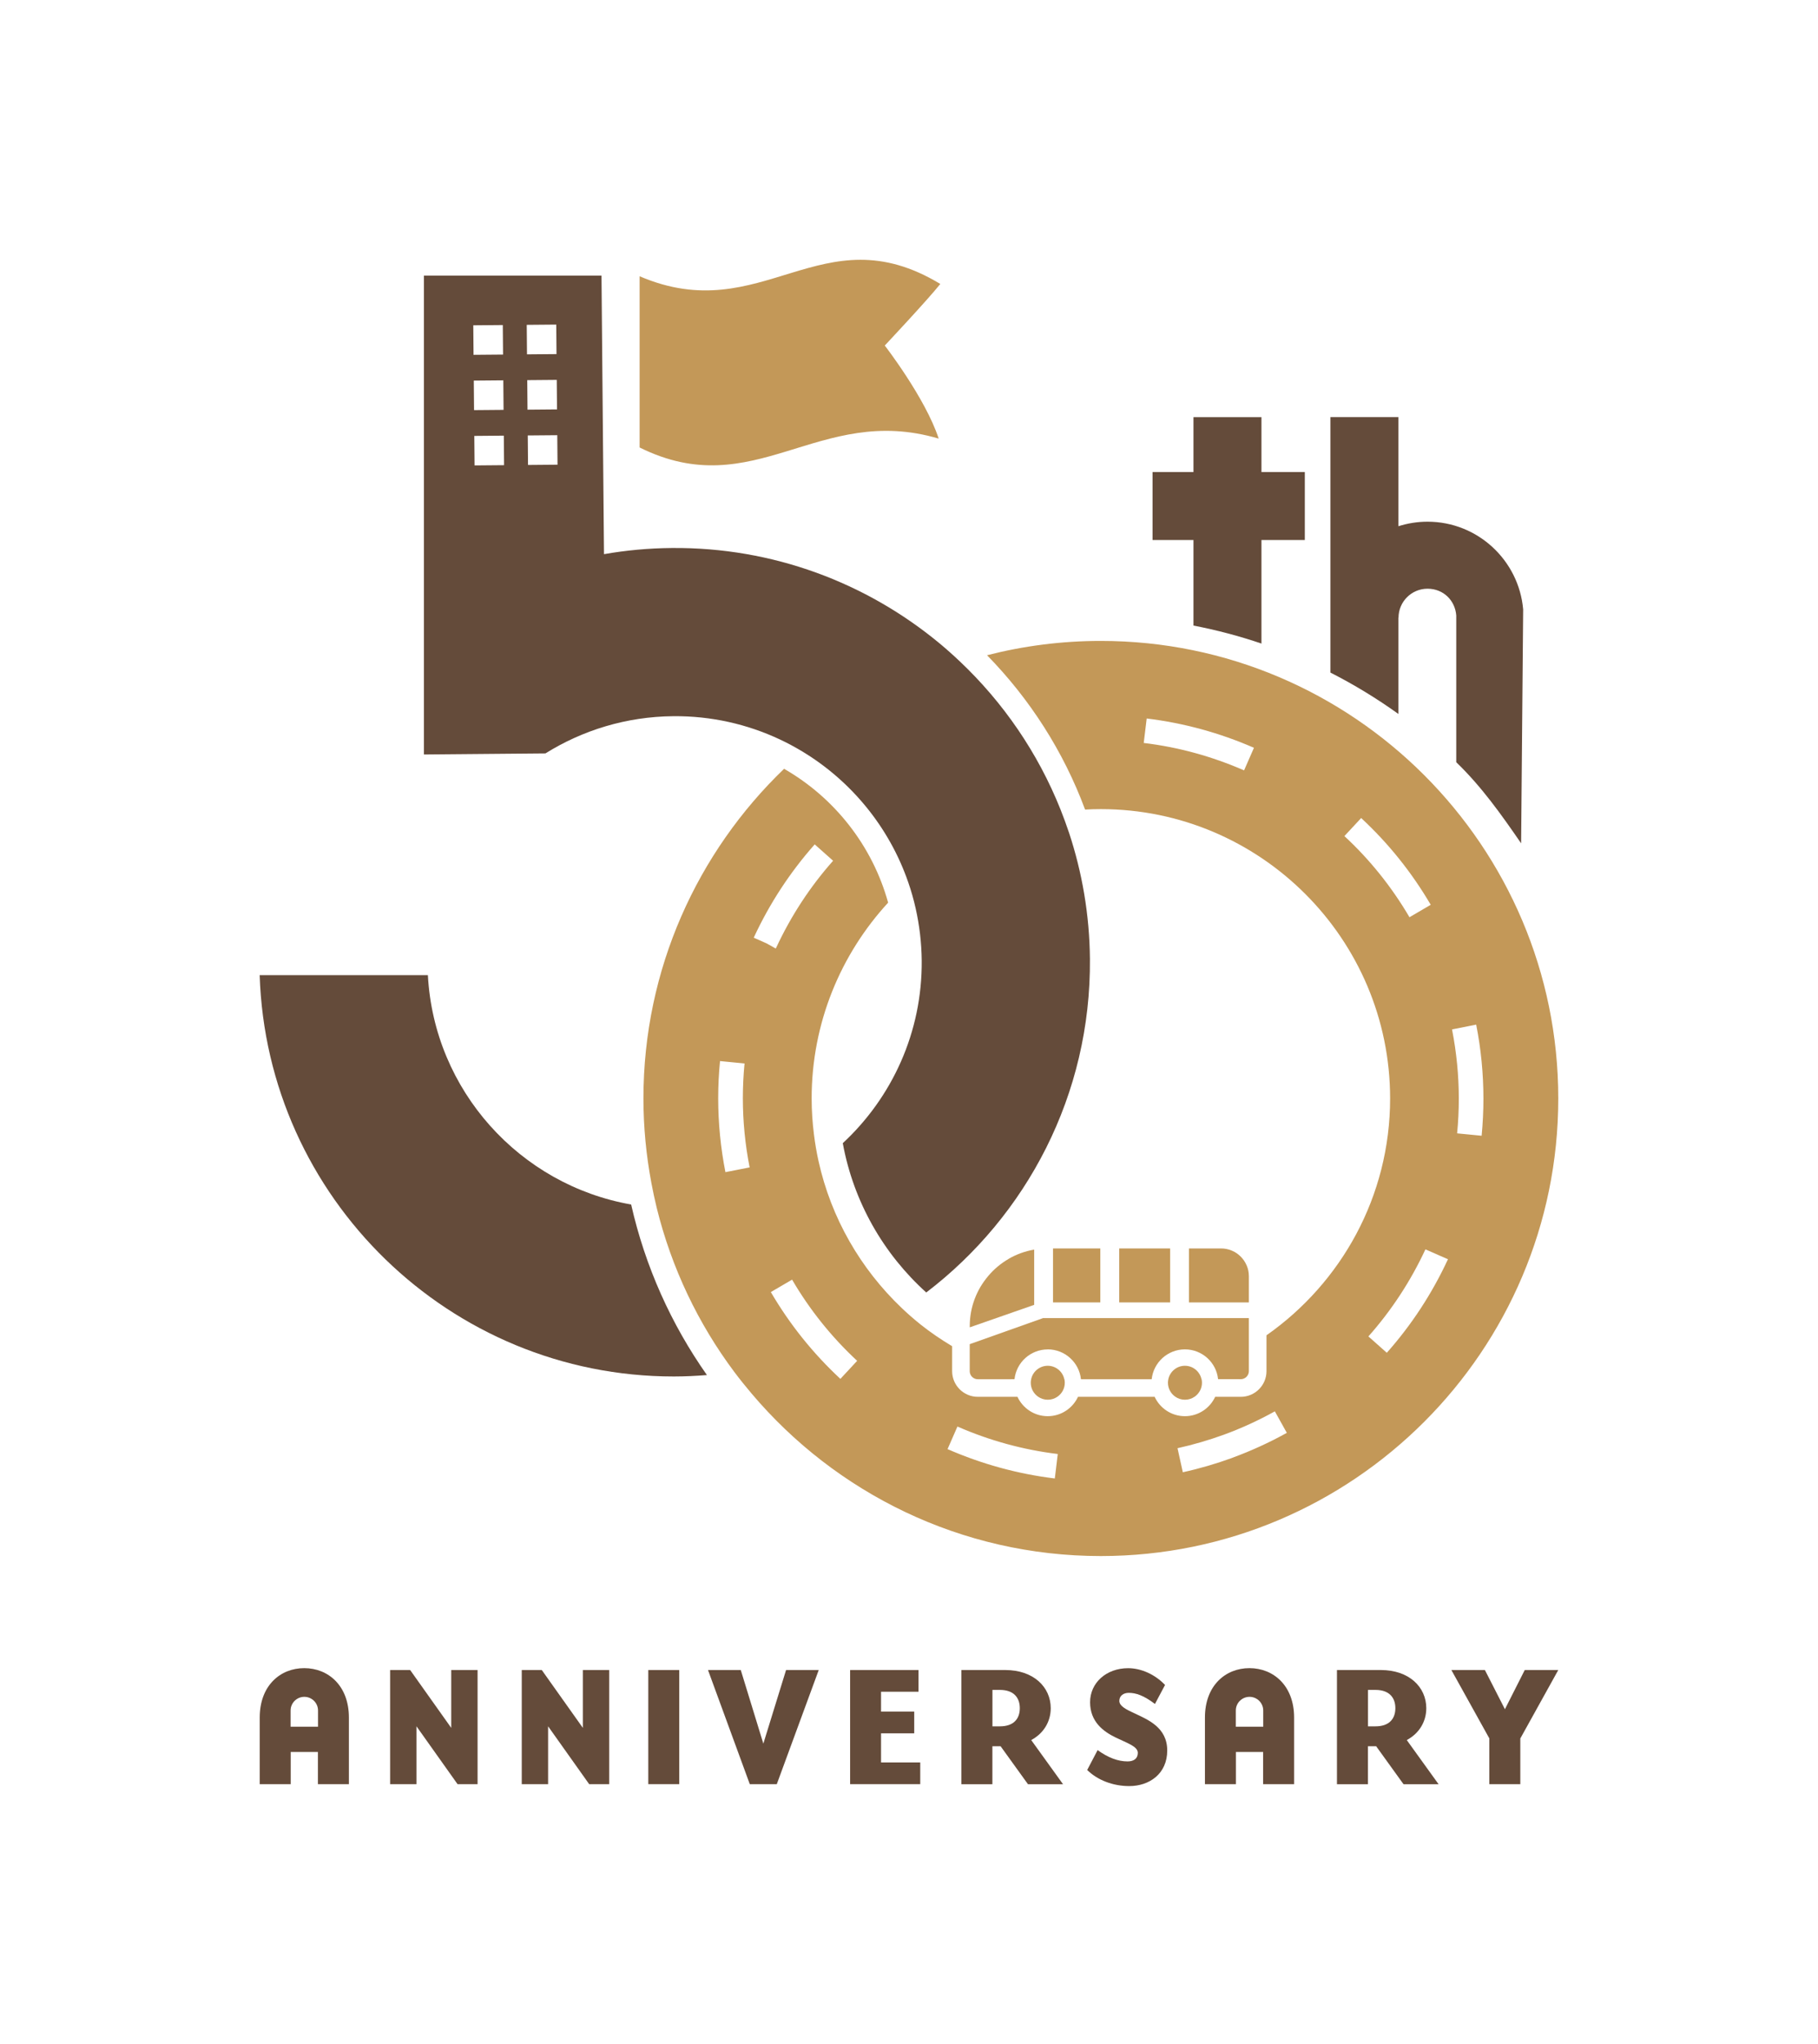 <?xml version="1.0" encoding="UTF-8"?>
<svg id="a" data-name="レイヤー 1" xmlns="http://www.w3.org/2000/svg" viewBox="0 0 356.77 401">
  <g>
    <g>
      <g>
        <path d="m76.56,327.64h3.93l8.06,11.35v-11.35h5.17v22.39h-3.93l-8.06-11.35v11.35h-5.17v-22.39Z" style="fill: #644b3a; stroke-width: 0px;"/>
        <path d="m102.39,327.64h3.93l8.06,11.35v-11.35h5.17v22.39h-3.93l-8.06-11.35v11.35h-5.17v-22.39Z" style="fill: #644b3a; stroke-width: 0px;"/>
        <path d="m127.22,327.64h6.08v22.39h-6.08v-22.39Z" style="fill: #644b3a; stroke-width: 0px;"/>
        <path d="m138.95,327.64h6.42l4.43,14.44,4.46-14.44h6.41l-8.23,22.39h-5.3l-8.2-22.39Z" style="fill: #644b3a; stroke-width: 0px;"/>
        <path d="m166.82,327.64h13.43v4.26h-7.35v3.9h6.51v4.26h-6.51v5.71h7.69v4.26h-13.76v-22.39Z" style="fill: #644b3a; stroke-width: 0px;"/>
        <path d="m188.68,327.64h8.59c5.57,0,8.93,3.36,8.93,7.49,0,2.62-1.38,4.94-3.83,6.25l6.24,8.66h-6.88l-5.37-7.45h-1.61v7.45h-6.08v-22.39Zm7.55,11.05c2.72,0,3.9-1.51,3.9-3.56s-1.18-3.59-3.9-3.59h-1.47v7.15h1.47Z" style="fill: #644b3a; stroke-width: 0px;"/>
        <path d="m213.36,347.24l2.04-3.89c2.08,1.51,4.03,2.22,5.87,2.22,1.24,0,2.02-.57,2.02-1.68,0-1.28-2.18-1.95-4.37-3.02-2.41-1.17-5-3.09-5-6.91s3.19-6.68,7.46-6.68c2.55,0,5.27,1.21,7.25,3.29l-1.98,3.73c-2.21-1.68-3.73-2.18-5.14-2.18-1.04,0-1.85.57-1.85,1.58s1.35,1.68,2.85,2.38c2.72,1.28,6.55,2.79,6.55,7.35s-3.49,6.98-7.46,6.98c-3.22,0-6.24-1.18-8.25-3.16Z" style="fill: #644b3a; stroke-width: 0px;"/>
        <path d="m262.38,327.64h8.59c5.57,0,8.93,3.36,8.93,7.49,0,2.62-1.38,4.94-3.83,6.25l6.24,8.66h-6.88l-5.37-7.45h-1.61v7.45h-6.08v-22.39Zm7.55,11.05c2.72,0,3.9-1.51,3.9-3.56s-1.18-3.59-3.9-3.59h-1.47v7.15h1.47Z" style="fill: #644b3a; stroke-width: 0px;"/>
        <path d="m292.28,341.07l-7.46-13.43h6.58l3.93,7.69,3.89-7.69h6.58l-7.45,13.43v8.96h-6.08v-8.96Z" style="fill: #644b3a; stroke-width: 0px;"/>
      </g>
      <path d="m245.19,327.27c-4.67,0-8.73,3.39-8.73,9.7v13.06h6.08v-6.31h5.34v6.31h6.08v-13.06c0-6.31-4.1-9.7-8.76-9.7Zm2.72,11.49h-5.39v-3.18h0c0-1.48,1.21-2.68,2.69-2.68s2.69,1.2,2.69,2.68h0v3.18Z" style="fill: #644b3a; stroke-width: 0px;"/>
      <path d="m59.7,327.27c-4.67,0-8.73,3.39-8.73,9.7v13.06h6.08v-6.31h5.34v6.31h6.08v-13.06c0-6.31-4.1-9.7-8.76-9.7Zm2.72,11.49h-5.39v-3.18h0c0-1.48,1.21-2.68,2.69-2.68s2.69,1.2,2.69,2.68h0v3.18Z" style="fill: #644b3a; stroke-width: 0px;"/>
    </g>
    <path d="m184.21,86.05c-23.6-6.98-36.11,12.96-58.69,1.74,0-11.2,0-22.4,0-33.59,24.14,10.35,35.66-12.62,59.01,1.51-2.6,3.25-10.9,12.08-10.9,12.08,0,0,7.98,10.31,10.58,18.26Z" style="fill: #c39858; stroke-width: 0px;"/>
    <g>
      <path d="m244.65,248.27c-.14-.33-.31-.64-.5-.93-.2-.29-.42-.56-.67-.81-.25-.25-.52-.47-.81-.67-.29-.2-.6-.37-.93-.5-.33-.14-.67-.25-1.02-.32-.35-.07-.72-.11-1.1-.11h-6.29v10.59h11.75v-5.14c0-.38-.04-.74-.11-1.1-.07-.35-.18-.7-.32-1.02Z" style="fill: #c39858; stroke-width: 0px;"/>
      <rect x="206.65" y="244.93" width="9.28" height="10.59" style="fill: #c39858; stroke-width: 0px;"/>
      <rect x="219.64" y="244.93" width="9.99" height="10.59" style="fill: #c39858; stroke-width: 0px;"/>
      <path d="m197.92,246.99c-.76.44-1.48.95-2.15,1.51-.67.56-1.29,1.18-1.85,1.85-.56.67-1.07,1.38-1.52,2.13-.44.75-.82,1.55-1.13,2.37-.31.83-.55,1.68-.71,2.56s-.25,1.78-.25,2.7v.3l12.64-4.41v-10.84c-.9.15-1.78.39-2.62.69-.84.31-1.64.68-2.41,1.13Z" style="fill: #c39858; stroke-width: 0px;"/>
    </g>
    <path d="m234.21,122.73c4.56.88,9.01,2.06,13.34,3.53v-20.31h8.51v-13.34h-8.51v-10.77h-13.34v10.77h-8.03v13.34h8.03v16.78Z" style="fill: #644b3a; stroke-width: 0px;"/>
    <path d="m298.91,119.56c-.84-9.63-8.93-17.21-18.77-17.21-1.99,0-3.91.32-5.72.89v-21.41h-13.34v50.12c4.66,2.37,9.12,5.09,13.34,8.12v-18.88h.03c0-3.14,2.55-5.69,5.69-5.69s5.42,2.32,5.64,5.25v28.79c4.95,4.77,8.82,10.23,12.73,15.91l.4-45.9Z" style="fill: #644b3a; stroke-width: 0px;"/>
    <path d="m83.98,191.31h-33.02c1.38,43.65,37.29,78.74,81.27,78.74,2.19,0,4.35-.11,6.5-.28-6.99-9.93-12.11-21.25-14.87-33.46-21.84-3.83-38.68-22.37-39.89-44.99Z" style="fill: #644b3a; stroke-width: 0px;"/>
    <path d="m209.77,163.32c-.51-1.53-1.07-3.04-1.66-4.53-4.44-11.11-11.25-21.01-19.8-29.08-1.31-1.24-2.65-2.43-4.04-3.58-14.25-11.77-32.55-18.79-52.44-18.62-4.53.04-8.97.45-13.3,1.21l-.49-54.65h-34.85v93.95l23.85-.21c7.29-4.55,15.88-7.22,25.08-7.3,7.46-.07,14.55,1.57,20.9,4.55,1.52.71,3,1.51,4.43,2.37,9.61,5.8,17.05,14.86,20.78,25.65.58,1.67,1.07,3.38,1.46,5.13.74,3.29,1.15,6.7,1.19,10.2.13,14.14-5.86,26.93-15.49,35.87,2.11,11.54,8.02,21.75,16.38,29.29,19.7-15.02,32.35-38.82,32.12-65.45-.08-8.66-1.53-17-4.12-24.81ZM92.88,63.82l5.79-.05.05,5.79-5.79.05-.05-5.79Zm.1,10.85l5.79-.05.05,5.79-5.79.05-.05-5.79Zm.15,16.64l-.05-5.79,5.79-.05.05,5.79-5.79.05Zm10.24-27.58l5.79-.05.05,5.79-5.79.05-.05-5.79Zm.1,10.85l5.79-.05.05,5.79-5.79.05-.05-5.79Zm.15,16.64l-.05-5.79,5.79-.05.05,5.79-5.79.05Z" style="fill: #644b3a; stroke-width: 0px;"/>
    <g>
      <path d="m205.61,264.73c3.38,0,6.17,2.57,6.52,5.86h13.88c.35-3.29,3.14-5.86,6.52-5.86s6.16,2.56,6.51,5.84h.36,0s4.1.01,4.1.01c.87,0,1.58-.71,1.58-1.58v-10.4h-40.4l-14.38,5.11v5.3c0,.87.71,1.58,1.58,1.58h6.38s.83-.01.83-.01c.36-3.28,3.14-5.84,6.52-5.84Z" style="fill: #c39858; stroke-width: 0px;"/>
      <path d="m208.86,270.57c-.33-1.5-1.66-2.62-3.25-2.62s-2.93,1.13-3.25,2.62c-.05.23-.08.47-.08.71,0,1.14.58,2.15,1.46,2.75.53.37,1.18.58,1.88.58s1.34-.21,1.88-.58c.88-.6,1.46-1.61,1.46-2.75,0-.25-.03-.48-.08-.71Z" style="fill: #c39858; stroke-width: 0px;"/>
      <path d="m235.78,270.57c-.33-1.5-1.66-2.62-3.25-2.62s-2.93,1.13-3.25,2.62c-.05.23-.08.47-.08.71,0,1.14.58,2.15,1.46,2.75.53.37,1.18.58,1.88.58s1.34-.21,1.88-.58c.88-.6,1.46-1.61,1.46-2.75,0-.25-.03-.48-.08-.71Z" style="fill: #c39858; stroke-width: 0px;"/>
    </g>
    <path d="m216.03,125.74c-7.71,0-15.19.98-22.33,2.81,8.38,8.56,15,18.85,19.24,30.28,1.02-.06,2.05-.09,3.09-.09,31.3,0,56.77,25.46,56.77,56.77,0,19.21-9.61,36.19-24.26,46.46v7.03c0,2.78-2.26,5.04-5.04,5.04h-2.98s-2.05,0-2.05,0c-1.04,2.24-3.31,3.8-5.94,3.8s-4.9-1.56-5.94-3.8h-15.04c-1.04,2.24-3.31,3.8-5.94,3.8s-4.9-1.56-5.94-3.8h-3.07s-4.71,0-4.71,0c-2.78,0-5.04-2.26-5.04-5.04v-4.89c-2.16-1.3-4.26-2.71-6.22-4.28-1.27-1.02-2.5-2.09-3.68-3.22-8.04-7.65-13.84-17.61-16.32-28.82-.38-1.72-.68-3.47-.9-5.25-.29-2.31-.45-4.65-.45-7.04,0-14.8,5.7-28.29,15.01-38.41-3.1-11.2-10.55-20.6-20.42-26.26-16.99,16.34-27.6,39.28-27.6,64.67,0,5.67.55,11.21,1.56,16.59.3,1.62.65,3.22,1.03,4.81,2.91,11.84,8.15,22.78,15.25,32.27,1.08,1.44,2.21,2.84,3.37,4.21,16.48,19.49,41.09,31.9,68.55,31.9,49.5,0,89.77-40.27,89.77-89.77s-40.27-89.77-89.77-89.77Zm28.11,25.4c-6.3-2.75-12.92-4.57-19.69-5.38l.58-4.8c7.24.88,14.32,2.81,21.05,5.75l-1.94,4.43Zm-101.78,78.83c-.94-4.77-1.42-9.66-1.42-14.51,0-2.43.12-4.88.36-7.29l4.81.47c-.22,2.25-.33,4.55-.33,6.82,0,4.54.45,9.11,1.33,13.57l-4.74.93Zm5.56-46.02l.03-.06h0c3.09-6.66,7.11-12.79,11.93-18.23l3.61,3.21c-4.52,5.09-8.27,10.83-11.17,17.06l-.08.16-1.81-1.01-2.52-1.12Zm17,86.57c-5.35-4.97-9.95-10.7-13.65-17.03l4.17-2.44c3.46,5.92,7.76,11.28,12.77,15.93l-3.29,3.54Zm42.08,19.54c-7.24-.88-14.32-2.82-21.05-5.76l1.94-4.43c6.3,2.76,12.92,4.57,19.69,5.39l-.58,4.8Zm34.81-4.04c-3.15,1.15-6.41,2.1-9.69,2.82l-1.04-4.72c3.07-.68,6.12-1.57,9.07-2.64,3.45-1.26,6.83-2.81,10.03-4.59l2.35,4.22c-3.43,1.9-7.03,3.55-10.72,4.9Zm22.02-121.99l3.29-3.54c5.36,4.97,9.95,10.7,13.65,17.02l-4.17,2.44c-3.47-5.92-7.76-11.28-12.77-15.92Zm20.27,83.13c-3.09,6.65-7.11,12.79-11.95,18.24l-3.61-3.21c4.52-5.09,8.29-10.84,11.19-17.08l4.42,1.94-.05.11Zm1.85-24.81c.22-2.24.33-4.53.33-6.79,0-4.55-.45-9.13-1.33-13.6l4.74-.94c.95,4.78,1.42,9.67,1.42,14.54,0,2.42-.12,4.86-.35,7.26l-4.81-.47Z" style="fill: #c39858; stroke-width: 0px;"/>
  </g>
  <rect x="-22.11" y="22.11" width="401" height="356.77" transform="translate(378.89 22.11) rotate(90)" style="fill: none; stroke-width: 0px;"/>
</svg>